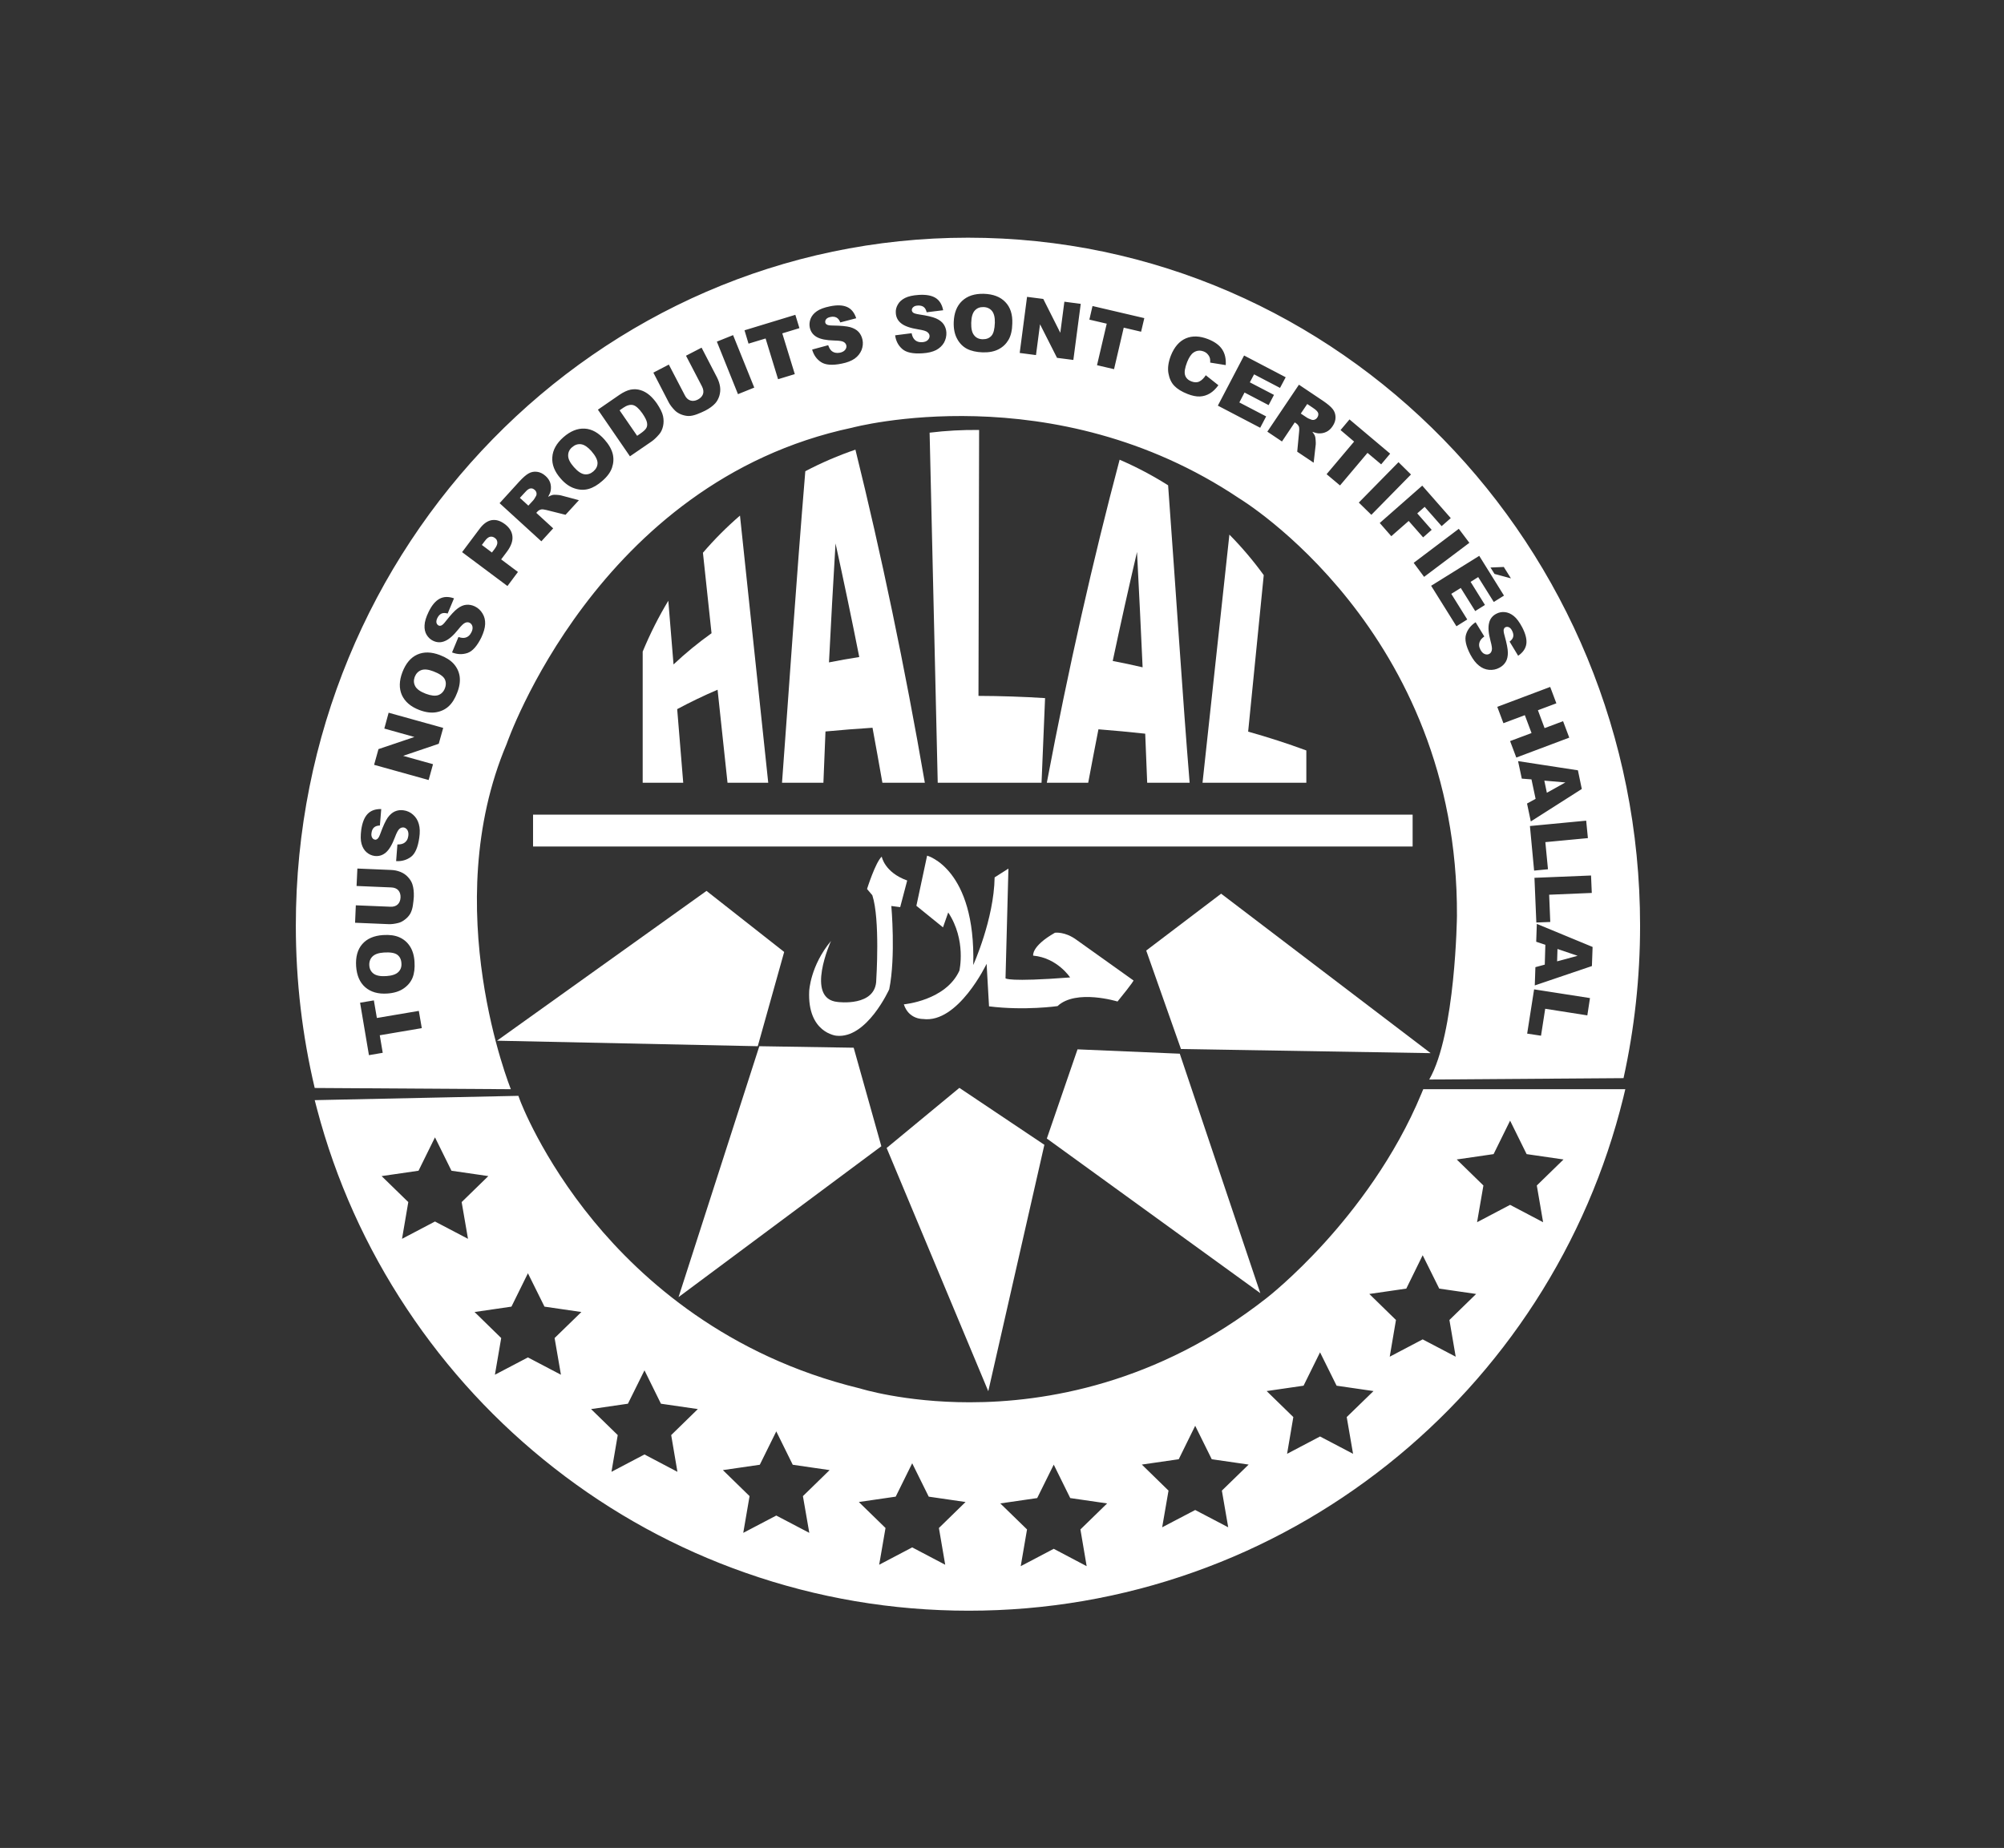 <?xml version="1.0" encoding="utf-8"?>
<!-- Generator: Adobe Illustrator 16.0.0, SVG Export Plug-In . SVG Version: 6.00 Build 0)  -->
<!DOCTYPE svg>
<svg version="1.2" baseProfile="tiny" id="Calque_1" xmlns:x="http://ns.adobe.com/Extensibility/1.0/" xmlns:i="http://ns.adobe.com/AdobeIllustrator/10.0/" xmlns:graph="http://ns.adobe.com/Graphs/1.0/"
	 xmlns="http://www.w3.org/2000/svg" xmlns:xlink="http://www.w3.org/1999/xlink" xmlns:a="http://ns.adobe.com/AdobeSVGViewerExtensions/3.0/"
	 x="0px" y="0px" width="322px" height="297px" viewBox="0 0 322 297" xml:space="preserve">
<rect x="0" y="0" width="322" height="297" fill="#333333" stroke="none"/>
<g>
	<polygon fill="none" points="61.751,117.096 66.585,118.451 60.814,120.399 60.109,122.924 68.872,125.365 69.578,122.824 
		64.775,121.48 70.498,119.54 71.213,116.988 62.446,114.549 	"/>
	<path fill="none" d="M72.92,106.713c-0.504-0.574-1.252-1.054-2.238-1.43c-1.382-0.526-2.585-0.551-3.642-0.077
		c-1.051,0.477-1.842,1.42-2.384,2.827c-0.526,1.384-0.553,2.609-0.087,3.673c0.488,1.068,1.42,1.87,2.796,2.401
		c0.992,0.377,1.902,0.507,2.721,0.366c0.802-0.138,1.473-0.466,2.021-0.97c0.553-0.512,1.008-1.244,1.366-2.203
		c0.368-0.945,0.487-1.794,0.385-2.568C73.75,107.973,73.436,107.301,72.92,106.713z M71.484,110.631
		c-0.211,0.55-0.574,0.907-1.062,1.089c-0.498,0.168-1.176,0.094-2.026-0.228c-0.873-0.336-1.425-0.737-1.675-1.198
		c-0.255-0.465-0.277-0.959-0.087-1.498c0.217-0.549,0.564-0.907,1.052-1.094c0.504-0.185,1.137-0.114,1.94,0.192
		c0.959,0.363,1.561,0.772,1.815,1.219C71.68,109.566,71.701,110.067,71.484,110.631z"/>
	<path fill="none" d="M76.303,97.463c-0.451-0.215-0.906-0.304-1.382-0.263c-0.456,0.041-0.922,0.238-1.399,0.599
		c-0.482,0.352-1.105,1.032-1.88,2.018c-0.309,0.407-0.547,0.635-0.715,0.705c-0.168,0.065-0.32,0.073-0.45,0.013
		c-0.174-0.098-0.293-0.241-0.347-0.449c-0.043-0.209,0-0.461,0.141-0.754c0.173-0.352,0.401-0.596,0.666-0.721
		c0.261-0.118,0.597-0.118,0.992-0.005l1.019-2.442c-0.889-0.311-1.663-0.289-2.33,0.074c-0.656,0.358-1.242,1.051-1.746,2.097
		c-0.417,0.859-0.633,1.577-0.655,2.162c-0.038,0.599,0.081,1.111,0.336,1.537c0.26,0.422,0.596,0.739,1.013,0.943
		c0.64,0.311,1.285,0.33,1.919,0.054c0.661-0.268,1.365-0.891,2.156-1.878c0.477-0.607,0.846-0.953,1.111-1.062
		c0.25-0.106,0.494-0.106,0.7,0c0.227,0.109,0.379,0.3,0.455,0.574c0.065,0.277,0.022,0.602-0.163,0.959
		c-0.238,0.485-0.585,0.781-1.04,0.875c-0.287,0.06-0.634,0.017-1.041-0.119l-1.029,2.48c0.861,0.333,1.69,0.358,2.492,0.084
		c0.792-0.277,1.534-1.103,2.217-2.493c0.368-0.794,0.585-1.509,0.607-2.138c0.027-0.629-0.103-1.203-0.417-1.707
		C77.234,98.102,76.828,97.72,76.303,97.463z"/>
	<polygon fill="none" points="67.295,162.472 60.555,163.61 60.072,160.784 57.855,161.156 59.281,169.588 61.497,169.208 
		61.021,166.39 67.772,165.244 	"/>
	<path fill="none" d="M64.012,148.334c0.369-0.089,0.72-0.279,1.067-0.555c0.364-0.274,0.635-0.586,0.84-0.932
		c0.19-0.345,0.336-0.775,0.418-1.296c0.081-0.52,0.13-0.999,0.157-1.436c0.022-0.766-0.049-1.433-0.228-1.983
		c-0.129-0.401-0.358-0.786-0.705-1.157c-0.341-0.377-0.741-0.65-1.213-0.837c-0.472-0.19-0.97-0.298-1.523-0.317l-5.402-0.228
		l-0.131,2.802l5.56,0.233c0.499,0.019,0.883,0.168,1.143,0.455c0.255,0.287,0.386,0.678,0.364,1.165
		c-0.027,0.482-0.179,0.859-0.466,1.124c-0.288,0.264-0.683,0.382-1.176,0.358l-5.544-0.228l-0.119,2.802l5.413,0.228
		C62.923,148.546,63.427,148.486,64.012,148.334z"/>
	<path fill="none" d="M62.24,159.682c1.062-0.07,1.929-0.342,2.601-0.802c0.683-0.467,1.159-1.041,1.447-1.736
		c0.276-0.694,0.384-1.551,0.314-2.574c-0.06-1.005-0.314-1.832-0.742-2.488c-0.417-0.644-0.987-1.129-1.68-1.433
		c-0.71-0.317-1.582-0.437-2.644-0.365c-1.464,0.102-2.58,0.585-3.333,1.46c-0.754,0.87-1.079,2.059-0.981,3.568
		c0.108,1.474,0.585,2.599,1.469,3.365C59.583,159.443,60.754,159.785,62.24,159.682z M59.844,153.731
		c0.374-0.37,0.987-0.588,1.832-0.643c1.018-0.064,1.734,0.049,2.156,0.355c0.407,0.299,0.635,0.753,0.667,1.362
		c0.049,0.583-0.119,1.063-0.504,1.426c-0.369,0.37-1.024,0.589-1.935,0.647c-0.92,0.061-1.592-0.073-2.021-0.382
		c-0.422-0.313-0.661-0.756-0.699-1.317C59.302,154.585,59.476,154.101,59.844,153.731z"/>
	<polygon fill="none" points="115.184,54.907 118.577,63.35 121.193,62.295 117.791,53.861 	"/>
	<path fill="none" d="M115.223,60.691l-2.494-4.814l-2.503,1.295l2.563,4.923c0.227,0.447,0.292,0.859,0.173,1.231
		c-0.13,0.371-0.401,0.663-0.823,0.888c-0.428,0.227-0.835,0.273-1.209,0.154c-0.369-0.119-0.683-0.4-0.894-0.839l-2.569-4.932
		l-2.487,1.293l2.487,4.814c0.217,0.396,0.531,0.813,0.954,1.244c0.249,0.263,0.596,0.485,1.002,0.653
		c0.423,0.163,0.824,0.252,1.22,0.26c0.396,0,0.84-0.097,1.344-0.282c0.488-0.189,0.932-0.379,1.333-0.582
		c0.683-0.353,1.209-0.743,1.604-1.173c0.281-0.312,0.499-0.705,0.655-1.187c0.147-0.491,0.19-0.976,0.12-1.471
		C115.627,61.662,115.459,61.171,115.223,60.691z"/>
	<polygon fill="none" points="127.793,50.598 119.627,53.086 120.271,55.232 123.015,54.4 125.02,60.949 127.708,60.128 
		125.697,53.579 128.45,52.739 	"/>
	<path fill="none" d="M58.896,136.975c0.369,0.326,0.797,0.516,1.252,0.589c0.704,0.095,1.311-0.085,1.853-0.545
		c0.526-0.449,1.019-1.276,1.458-2.455c0.266-0.723,0.515-1.173,0.721-1.346c0.211-0.187,0.439-0.255,0.683-0.225
		c0.238,0.032,0.433,0.173,0.601,0.415c0.141,0.24,0.201,0.563,0.141,0.959c-0.07,0.525-0.309,0.91-0.72,1.148
		c-0.25,0.144-0.597,0.214-1.031,0.209l-0.205,2.677c0.91,0.049,1.701-0.179,2.39-0.688c0.672-0.51,1.111-1.526,1.327-3.059
		c0.13-0.868,0.109-1.613-0.07-2.217c-0.168-0.609-0.483-1.113-0.922-1.495c-0.433-0.396-0.948-0.624-1.522-0.707
		c-0.493-0.074-0.959-0.014-1.393,0.173c-0.428,0.187-0.813,0.523-1.159,1c-0.337,0.49-0.732,1.33-1.16,2.508
		c-0.168,0.475-0.325,0.773-0.466,0.881c-0.136,0.125-0.266,0.174-0.407,0.155c-0.206-0.03-0.357-0.13-0.465-0.317
		c-0.109-0.185-0.163-0.437-0.109-0.759c0.054-0.399,0.184-0.685,0.407-0.888c0.216-0.199,0.536-0.299,0.942-0.312l0.217-2.644
		c-0.943-0.02-1.675,0.243-2.195,0.79c-0.514,0.54-0.851,1.387-1.018,2.537c-0.119,0.948-0.119,1.701,0.048,2.27
		C58.251,136.201,58.528,136.653,58.896,136.975z"/>
	<path fill="none" d="M89.471,79.534c-0.309-0.017-0.537-0.017-0.656,0.008c-0.178,0.035-0.433,0.143-0.742,0.309
		c0.216-0.372,0.346-0.694,0.406-0.967c0.081-0.432,0.06-0.852-0.06-1.258c-0.13-0.403-0.368-0.78-0.742-1.113
		c-0.428-0.396-0.894-0.618-1.376-0.683c-0.493-0.065-0.949,0.024-1.366,0.262c-0.423,0.239-0.921,0.675-1.512,1.32l-3.149,3.46
		l6.709,6.129l1.903-2.083l-2.716-2.491l0.163-0.181c0.174-0.19,0.369-0.309,0.629-0.369c0.168-0.037,0.466,0,0.845,0.095
		l3.062,0.767l2.151-2.347l-2.866-0.766C90.013,79.582,89.785,79.553,89.471,79.534z M86.105,79.756
		c-0.179,0.334-0.325,0.548-0.407,0.637l-0.802,0.873l-1.366-1.247l0.841-0.907c0.335-0.386,0.623-0.589,0.872-0.613
		c0.239-0.035,0.466,0.049,0.683,0.247c0.146,0.132,0.244,0.292,0.276,0.485C86.235,79.419,86.202,79.602,86.105,79.756z"/>
	<path fill="none" d="M97.127,70.643c-0.976-1.099-2.027-1.69-3.175-1.755c-1.15-0.065-2.298,0.39-3.442,1.398
		c-1.1,0.973-1.696,2.046-1.766,3.208c-0.087,1.176,0.368,2.312,1.349,3.425c0.693,0.805,1.452,1.33,2.233,1.579
		c0.774,0.258,1.528,0.288,2.249,0.085c0.715-0.198,1.468-0.634,2.227-1.312c0.769-0.664,1.284-1.366,1.533-2.094
		c0.249-0.729,0.298-1.474,0.119-2.222C98.266,72.212,97.832,71.432,97.127,70.643z M95.351,75.757
		c-0.445,0.384-0.922,0.539-1.447,0.469c-0.526-0.085-1.079-0.461-1.685-1.15c-0.618-0.696-0.927-1.308-0.927-1.834
		c-0.011-0.526,0.189-0.981,0.623-1.357c0.444-0.39,0.927-0.553,1.441-0.488c0.526,0.073,1.062,0.434,1.637,1.067
		c0.672,0.767,1.002,1.407,1.019,1.922C96.022,74.903,95.806,75.35,95.351,75.757z"/>
	<path fill="none" d="M81.45,88.673c0.672-0.906,0.97-1.737,0.884-2.485c-0.071-0.756-0.488-1.408-1.225-1.959
		c-0.715-0.531-1.409-0.748-2.118-0.628c-0.678,0.122-1.323,0.574-1.935,1.395l-2.808,3.745l7.289,5.446l1.686-2.262l-2.699-2.019
		L81.45,88.673z M79.461,88.248l-0.422,0.553l-1.615-1.217l0.483-0.642c0.308-0.417,0.606-0.645,0.882-0.68
		c0.266-0.038,0.515,0.035,0.743,0.214c0.238,0.168,0.358,0.401,0.379,0.688C79.938,87.457,79.781,87.816,79.461,88.248z"/>
	<path fill="none" d="M105.533,64.824c-0.364-0.515-0.754-0.96-1.187-1.331c-0.444-0.371-0.911-0.634-1.42-0.789
		c-0.51-0.157-1.035-0.187-1.588-0.084c-0.536,0.109-1.148,0.388-1.831,0.854l-3.436,2.369l5.148,7.496l3.452-2.367
		c0.407-0.28,0.813-0.67,1.23-1.155c0.315-0.352,0.515-0.791,0.634-1.311c0.12-0.52,0.12-1.065,0-1.634
		C106.416,66.308,106.07,65.625,105.533,64.824z M103.858,68.78c-0.135,0.247-0.434,0.536-0.921,0.873l-0.564,0.392l-2.818-4.097
		l0.575-0.401c0.601-0.412,1.138-0.556,1.593-0.441c0.455,0.113,0.953,0.568,1.512,1.36c0.407,0.604,0.645,1.075,0.715,1.422
		C104.026,68.235,103.988,68.536,103.858,68.78z"/>
	<polygon fill="none" points="237.335,196.437 242.641,193.646 247.945,196.437 246.933,190.533 251.225,186.352 245.296,185.49 
		242.641,180.111 239.99,185.49 234.067,186.352 238.354,190.533 	"/>
	<path fill="none" d="M182.693,88.716c-1.325,5.671-2.629,11.518-3.902,17.516c1.614,0.306,3.217,0.645,4.803,1.019
		C183.321,101.233,183.024,95.046,182.693,88.716z"/>
	<polygon fill="none" points="223.3,218.051 228.594,215.268 233.899,218.051 232.891,212.149 237.184,207.969 231.255,207.106 
		228.594,201.742 225.961,207.106 220.021,207.969 224.302,212.149 	"/>
	<polygon fill="none" points="186.737,245.468 192.043,242.688 197.348,245.468 196.329,239.572 200.632,235.389 194.703,234.53 
		192.043,229.152 189.398,234.53 183.47,235.389 187.757,239.572 	"/>
	<polygon fill="none" points="64.597,199.105 69.891,196.322 75.197,199.105 74.178,193.201 78.464,189.023 72.541,188.161 
		69.891,182.797 67.247,188.161 61.318,189.023 65.605,193.201 	"/>
	<path fill="none" d="M134.252,87.341c-0.39,6.5-0.738,12.881-1.052,19.12c1.608-0.322,3.23-0.61,4.864-0.864
		C136.831,99.375,135.557,93.282,134.252,87.341z"/>
	<polygon fill="none" points="80.534,215.051 79.521,220.949 84.826,218.165 90.131,220.949 89.113,215.051 93.415,210.868 
		87.487,210.004 84.826,204.639 82.181,210.004 76.253,210.868 	"/>
	<polygon fill="none" points="98.249,236.554 103.554,233.764 108.848,236.554 107.846,230.649 112.127,226.47 106.199,225.607 
		103.554,220.243 100.893,225.607 94.971,226.47 99.257,230.649 	"/>
	<polygon fill="none" points="119.427,246.362 124.732,243.58 130.038,246.362 129.013,240.458 133.3,236.277 127.377,235.416 
		124.732,230.052 122.083,235.416 116.154,236.277 120.44,240.458 	"/>
	<polygon fill="none" points="164.01,251.717 169.314,248.926 174.604,251.717 173.602,245.813 177.893,241.632 171.965,240.771 
		169.314,235.399 166.654,240.771 160.726,241.632 165.022,245.813 	"/>
	<polygon fill="none" points="141.265,251.488 146.571,248.698 151.876,251.488 150.863,245.582 155.145,241.404 149.226,240.543 
		146.571,235.178 143.921,240.543 137.998,241.404 142.284,245.582 	"/>
	<polygon fill="none" points="206.809,233.658 212.104,230.872 217.409,233.658 216.39,227.753 220.693,223.573 214.764,222.711 
		212.104,217.347 209.454,222.711 203.526,223.573 207.812,227.753 	"/>
	<path fill="none" d="M246.835,151.358l1.469,0.489l-0.092,3.189l-1.507,0.407l-0.099,2.935l9.18-3.114l0.109-3.069l-8.963-3.709
		L246.835,151.358z M250.254,152.523l3.235,1.094l-3.295,0.89L250.254,152.523z"/>
	<polygon fill="none" points="246.855,148.269 249.095,148.18 248.916,143.801 255.766,143.514 255.646,140.712 246.554,141.084 	
		"/>
	<polygon fill="none" points="245.383,166.125 247.609,166.461 248.281,162.131 255.05,163.193 255.479,160.413 246.499,159.013 	
		"/>
	<polygon fill="none" points="221.695,84.056 223.55,86.177 226.346,83.728 228.665,86.367 230.041,85.156 227.722,82.512 
		228.914,81.463 231.64,84.56 233.107,83.273 228.523,78.052 	"/>
	<polygon fill="none" points="221.924,74.632 223.369,72.914 216.835,67.411 215.398,69.121 217.577,70.972 213.155,76.212 
		215.312,78.022 219.729,72.786 	"/>
	<polygon fill="none" points="224.709,74.283 218.33,80.775 220.347,82.744 226.714,76.261 	"/>
	<polygon fill="none" points="246.499,139.924 248.726,139.707 248.304,135.348 255.142,134.702 254.865,131.898 245.826,132.76 	
		"/>
	<polygon fill="none" points="234.019,100.654 235.758,99.565 233.189,95.444 234.713,94.498 237.036,98.211 238.603,97.229 
		236.295,93.517 237.515,92.751 240.018,96.75 241.659,95.725 237.682,89.337 229.953,94.146 	"/>
	<path fill="none" d="M214.114,68.506c0.324-0.471,0.487-0.965,0.478-1.455c-0.012-0.493-0.153-0.93-0.455-1.306
		c-0.298-0.382-0.813-0.813-1.529-1.304l-3.896-2.612l-5.078,7.547l2.352,1.579l2.055-3.067l0.217,0.147
		c0.206,0.135,0.356,0.322,0.455,0.546c0.049,0.177,0.069,0.461,0.021,0.873l-0.298,3.144l2.64,1.769l0.336-2.946
		c0.011-0.143,0.011-0.371-0.017-0.682c-0.021-0.312-0.054-0.532-0.103-0.645c-0.06-0.179-0.205-0.407-0.423-0.691
		c0.406,0.152,0.742,0.236,1.029,0.249c0.435,0.022,0.84-0.059,1.22-0.244C213.502,69.229,213.839,68.923,214.114,68.506z
		 M211.648,67.118c-0.108,0.161-0.254,0.274-0.433,0.334c-0.19,0.067-0.369,0.054-0.537-0.016c-0.357-0.133-0.585-0.242-0.683-0.312
		l-0.986-0.658l1.035-1.534l1.019,0.688c0.428,0.282,0.667,0.545,0.742,0.778C211.865,66.633,211.816,66.872,211.648,67.118z"/>
	<polygon fill="none" points="242.775,92.954 241.627,91.122 239.491,91.211 240.137,92.242 	"/>
	<polygon fill="none" points="228.821,92.715 236.095,87.242 234.397,84.991 227.147,90.461 	"/>
	<path fill="none" d="M240.425,98.644c-0.624,0.322-1.031,0.837-1.171,1.52c-0.168,0.683-0.087,1.628,0.237,2.842
		c0.201,0.748,0.288,1.255,0.201,1.523c-0.06,0.268-0.201,0.461-0.406,0.569c-0.218,0.12-0.467,0.12-0.727,0.019
		c-0.265-0.102-0.493-0.331-0.683-0.688c-0.254-0.475-0.287-0.93-0.086-1.355c0.107-0.263,0.347-0.528,0.703-0.778l-1.397-2.289
		c-0.764,0.504-1.285,1.151-1.534,1.954c-0.254,0.807-0.016,1.891,0.704,3.262c0.423,0.777,0.868,1.365,1.372,1.756
		c0.487,0.395,1.023,0.623,1.615,0.677c0.585,0.054,1.132-0.054,1.646-0.326c0.45-0.232,0.786-0.541,1.035-0.953
		c0.239-0.393,0.347-0.897,0.347-1.496c-0.011-0.596-0.189-1.495-0.525-2.704c-0.146-0.493-0.179-0.818-0.146-0.997
		c0.049-0.167,0.119-0.292,0.255-0.357c0.18-0.098,0.368-0.098,0.564-0.019c0.2,0.078,0.379,0.268,0.525,0.555
		c0.179,0.349,0.248,0.675,0.188,0.959c-0.059,0.287-0.249,0.553-0.585,0.802l1.377,2.276c0.786-0.544,1.219-1.184,1.317-1.929
		c0.092-0.74-0.136-1.62-0.672-2.653c-0.445-0.829-0.885-1.442-1.356-1.81c-0.465-0.371-0.942-0.577-1.446-0.625
		C241.297,98.33,240.842,98.427,240.425,98.644z"/>
	<path fill="none" d="M244.521,125.143l1.555,0.12l0.662,3.128l-1.377,0.754l0.607,2.88l8.193-5.221l-0.624-2.999l-9.618-1.477
		L244.521,125.143z M251.522,125.755l-2.976,1.659l-0.406-1.951L251.522,125.755z"/>
	<polygon fill="none" points="241.567,116.234 245.009,114.942 246.087,117.817 242.641,119.109 243.638,121.756 252.146,118.554 
		251.153,115.911 248.184,117.025 247.11,114.15 250.075,113.037 249.084,110.403 240.581,113.606 	"/>
	<path fill="none" d="M137.959,53.346c-0.319-0.344-0.764-0.593-1.338-0.762c-0.574-0.156-1.485-0.246-2.748-0.265
		c-0.514,0-0.834-0.046-0.991-0.14c-0.157-0.085-0.249-0.193-0.276-0.337c-0.033-0.198,0-0.382,0.145-0.55
		c0.131-0.168,0.358-0.282,0.683-0.347c0.38-0.083,0.705-0.049,0.965,0.09c0.271,0.138,0.461,0.401,0.617,0.783l2.559-0.67
		c-0.298-0.907-0.786-1.509-1.469-1.81c-0.694-0.305-1.598-0.341-2.731-0.108c-0.938,0.187-1.642,0.45-2.13,0.791
		c-0.482,0.334-0.818,0.743-0.997,1.198c-0.179,0.466-0.227,0.921-0.141,1.381c0.141,0.703,0.515,1.218,1.122,1.564
		c0.613,0.347,1.545,0.534,2.802,0.563c0.78,0.012,1.284,0.085,1.522,0.229c0.244,0.143,0.385,0.327,0.434,0.56
		c0.049,0.242-0.011,0.48-0.19,0.71c-0.184,0.228-0.455,0.382-0.85,0.461c-0.526,0.103-0.976,0.005-1.334-0.293
		c-0.216-0.192-0.395-0.49-0.541-0.913l-2.58,0.701c0.249,0.881,0.726,1.556,1.431,2.017c0.71,0.468,1.81,0.555,3.332,0.241
		c0.862-0.168,1.556-0.445,2.071-0.802c0.514-0.371,0.872-0.827,1.1-1.363c0.216-0.555,0.276-1.111,0.156-1.677
		C138.475,54.104,138.269,53.687,137.959,53.346z"/>
	<path fill="none" d="M193.744,60.309c-0.319,0.491-0.667,0.824-1.035,1.003c-0.368,0.184-0.797,0.171-1.301-0.022
		c-0.515-0.206-0.851-0.539-0.991-0.994c-0.146-0.466-0.038-1.159,0.33-2.108c0.304-0.754,0.641-1.257,1.019-1.521
		c0.504-0.346,1.052-0.405,1.659-0.173c0.249,0.104,0.477,0.252,0.634,0.451c0.168,0.192,0.298,0.405,0.358,0.669
		c0.036,0.157,0.048,0.376,0.036,0.663l2.499,0.402c0.06-1.017-0.131-1.854-0.574-2.523c-0.444-0.675-1.182-1.22-2.249-1.645
		c-1.371-0.537-2.563-0.572-3.609-0.119c-1.041,0.455-1.842,1.382-2.395,2.78c-0.401,1.051-0.531,1.999-0.381,2.837
		c0.152,0.837,0.468,1.512,0.949,2.007c0.477,0.497,1.17,0.927,2.092,1.293c0.754,0.303,1.426,0.436,1.999,0.412
		c0.585-0.024,1.117-0.192,1.621-0.491c0.498-0.3,0.943-0.742,1.365-1.316L193.744,60.309z"/>
	<path fill="none" d="M158.07,47.22c-1.473-0.038-2.638,0.346-3.49,1.151c-0.845,0.8-1.289,1.938-1.338,3.422
		c-0.032,1.065,0.157,1.954,0.553,2.672c0.39,0.718,0.922,1.255,1.577,1.596c0.672,0.344,1.512,0.537,2.541,0.572
		c1.003,0.024,1.854-0.139,2.537-0.501c0.698-0.358,1.225-0.873,1.609-1.534c0.385-0.678,0.575-1.547,0.596-2.601
		c0.061-1.475-0.319-2.623-1.121-3.452C160.737,47.71,159.587,47.265,158.07,47.22z M159.301,53.975
		c-0.347,0.382-0.813,0.561-1.425,0.55c-0.586-0.019-1.041-0.227-1.361-0.648c-0.336-0.406-0.482-1.072-0.46-1.985
		c0.021-0.935,0.222-1.591,0.569-1.978c0.358-0.396,0.813-0.575,1.387-0.561c0.585,0.01,1.051,0.225,1.387,0.633
		c0.32,0.407,0.477,1.031,0.455,1.887C159.816,52.889,159.646,53.59,159.301,53.975z"/>
	<polygon fill="none" points="175.037,51.371 177.828,52.021 176.267,58.695 179.004,59.334 180.56,52.661 183.35,53.314 
		183.865,51.13 175.542,49.184 	"/>
	<path fill="none" d="M150.396,51.173c-0.558-0.241-1.441-0.45-2.687-0.634c-0.505-0.076-0.824-0.171-0.97-0.279
		c-0.141-0.109-0.212-0.233-0.228-0.382c-0.011-0.193,0.06-0.372,0.228-0.515c0.157-0.149,0.384-0.238,0.72-0.252
		c0.396-0.025,0.715,0.049,0.943,0.217c0.238,0.173,0.395,0.452,0.493,0.861l2.65-0.325c-0.179-0.926-0.591-1.59-1.224-1.986
		c-0.64-0.395-1.534-0.552-2.694-0.48c-0.937,0.06-1.691,0.228-2.216,0.496c-0.531,0.271-0.916,0.626-1.154,1.057
		c-0.25,0.436-0.358,0.878-0.32,1.344c0.032,0.715,0.347,1.284,0.899,1.702c0.553,0.431,1.464,0.742,2.704,0.94
		c0.753,0.119,1.257,0.257,1.464,0.436c0.222,0.171,0.346,0.374,0.357,0.613c0.011,0.246-0.086,0.474-0.287,0.671
		c-0.206,0.204-0.504,0.315-0.9,0.339c-0.547,0.03-0.97-0.119-1.278-0.472c-0.19-0.214-0.337-0.538-0.418-0.969l-2.65,0.336
		c0.12,0.907,0.504,1.644,1.149,2.202c0.64,0.564,1.713,0.792,3.257,0.689c0.888-0.055,1.594-0.228,2.173-0.515
		c0.547-0.293,0.981-0.688,1.279-1.203c0.277-0.515,0.407-1.054,0.374-1.639c-0.027-0.493-0.185-0.938-0.444-1.32
		C151.351,51.723,150.933,51.411,150.396,51.173z"/>
	<polygon fill="none" points="170.366,53.484 167.63,48.046 165.022,47.71 163.842,56.727 166.46,57.069 167.109,52.119 
		169.841,57.513 172.464,57.852 173.65,48.837 171.021,48.491 	"/>
	<polygon fill="none" points="199.971,63.087 203.84,65.111 204.701,63.469 200.821,61.448 201.505,60.166 205.672,62.344 
		206.582,60.632 199.899,57.137 195.684,65.195 202.485,68.75 203.444,66.926 199.136,64.68 	"/>
	<path fill="#FFFFFF" d="M158.011,49.353c-0.574-0.014-1.029,0.165-1.387,0.561c-0.347,0.387-0.548,1.043-0.569,1.978
		c-0.022,0.913,0.124,1.579,0.46,1.985c0.32,0.421,0.775,0.629,1.361,0.648c0.612,0.011,1.078-0.168,1.425-0.55
		c0.346-0.384,0.515-1.086,0.552-2.102c0.022-0.856-0.135-1.48-0.455-1.887C159.062,49.578,158.596,49.362,158.011,49.353z"/>
	<path fill="#FFFFFF" d="M93.355,71.397c-0.514-0.065-0.997,0.098-1.441,0.488c-0.434,0.376-0.634,0.831-0.623,1.357
		c0,0.526,0.309,1.138,0.927,1.834c0.606,0.689,1.159,1.065,1.685,1.15c0.525,0.07,1.002-0.085,1.447-0.469
		c0.455-0.407,0.672-0.854,0.661-1.371c-0.017-0.515-0.347-1.155-1.019-1.922C94.417,71.831,93.881,71.47,93.355,71.397z"/>
	<path fill="#FFFFFF" d="M69.626,107.895c-0.803-0.306-1.436-0.377-1.94-0.192c-0.488,0.187-0.835,0.545-1.052,1.094
		c-0.19,0.539-0.168,1.033,0.087,1.498c0.25,0.461,0.802,0.862,1.675,1.198c0.85,0.322,1.528,0.396,2.026,0.228
		c0.488-0.182,0.851-0.539,1.062-1.089c0.217-0.564,0.196-1.065-0.043-1.518C71.187,108.667,70.585,108.257,69.626,107.895z"/>
	<path fill="#FFFFFF" d="M103.235,66.466c-0.559-0.792-1.057-1.247-1.512-1.36c-0.455-0.115-0.992,0.029-1.593,0.441l-0.575,0.401
		l2.818,4.097l0.564-0.392c0.487-0.337,0.786-0.626,0.921-0.873c0.13-0.244,0.168-0.545,0.092-0.892
		C103.88,67.541,103.642,67.07,103.235,66.466z"/>
	<path fill="#FFFFFF" d="M211.063,65.62l-1.019-0.688l-1.035,1.534l0.986,0.658c0.098,0.07,0.325,0.179,0.683,0.312
		c0.168,0.07,0.347,0.083,0.537,0.016c0.179-0.06,0.324-0.173,0.433-0.334c0.168-0.246,0.217-0.485,0.157-0.72
		C211.73,66.165,211.491,65.902,211.063,65.62z"/>
	<path fill="#FFFFFF" d="M78.789,86.262c-0.276,0.035-0.574,0.263-0.882,0.68l-0.483,0.642l1.615,1.217l0.422-0.553
		c0.32-0.431,0.478-0.791,0.45-1.084c-0.021-0.287-0.141-0.52-0.379-0.688C79.304,86.296,79.055,86.224,78.789,86.262z"/>
	<polygon fill="#FFFFFF" points="251.522,125.755 248.141,125.463 248.547,127.415 	"/>
	<path fill="#FFFFFF" d="M85.926,78.746c-0.217-0.198-0.444-0.282-0.683-0.247c-0.249,0.024-0.537,0.227-0.872,0.613l-0.841,0.907
		l1.366,1.247l0.802-0.873c0.082-0.089,0.228-0.303,0.407-0.637c0.097-0.154,0.13-0.336,0.097-0.525
		C86.17,79.038,86.072,78.877,85.926,78.746z"/>
	<polygon fill="#FFFFFF" points="250.254,152.523 250.194,154.507 253.489,153.617 	"/>
	<path fill="#FFFFFF" d="M60.039,156.498c0.429,0.309,1.101,0.442,2.021,0.382c0.911-0.059,1.566-0.277,1.935-0.647
		c0.385-0.362,0.553-0.843,0.504-1.426c-0.032-0.609-0.26-1.063-0.667-1.362c-0.422-0.307-1.138-0.42-2.156-0.355
		c-0.845,0.055-1.458,0.272-1.832,0.643c-0.368,0.369-0.542,0.854-0.504,1.449C59.378,155.742,59.617,156.186,60.039,156.498z"/>
	<path fill="#FFFFFF" d="M155.535,38.202c-59.643,0-108.002,49.493-108.002,110.558c0,8.99,1.051,17.736,3.034,26.101l31.517,0.197
		c0,0-11.813-29.195-0.672-55.501c0,0,14.491-42.124,55.508-50.818c0,0,32.325-8.695,62.207,11.366c0,0,35.201,21.173,34.974,67.099
		c0,0-0.216,18.945-4.454,26.299l31.219-0.222c1.739-7.885,2.661-16.098,2.661-24.521C263.525,87.695,215.182,38.202,155.535,38.202
		z M58.045,133.359c0.167-1.15,0.504-1.997,1.018-2.537c0.52-0.547,1.252-0.81,2.195-0.79l-0.217,2.644
		c-0.406,0.013-0.726,0.113-0.942,0.312c-0.223,0.203-0.353,0.489-0.407,0.888c-0.054,0.322,0,0.574,0.109,0.759
		c0.108,0.187,0.259,0.287,0.465,0.317c0.141,0.019,0.271-0.03,0.407-0.155c0.141-0.108,0.298-0.406,0.466-0.881
		c0.428-1.178,0.823-2.018,1.16-2.508c0.346-0.477,0.731-0.813,1.159-1c0.434-0.187,0.9-0.247,1.393-0.173
		c0.574,0.083,1.089,0.311,1.522,0.707c0.439,0.382,0.754,0.886,0.922,1.495c0.179,0.604,0.2,1.349,0.07,2.217
		c-0.216,1.533-0.655,2.549-1.327,3.059c-0.689,0.509-1.48,0.737-2.39,0.688l0.205-2.677c0.434,0.005,0.781-0.065,1.031-0.209
		c0.411-0.238,0.65-0.623,0.72-1.148c0.06-0.396,0-0.719-0.141-0.959c-0.168-0.242-0.363-0.383-0.601-0.415
		c-0.244-0.03-0.472,0.038-0.683,0.225c-0.206,0.173-0.455,0.623-0.721,1.346c-0.439,1.179-0.932,2.006-1.458,2.455
		c-0.542,0.46-1.149,0.64-1.853,0.545c-0.455-0.073-0.883-0.263-1.252-0.589c-0.368-0.322-0.644-0.774-0.802-1.346
		C57.927,135.06,57.927,134.307,58.045,133.359z M57.173,145.502l5.544,0.228c0.493,0.024,0.888-0.094,1.176-0.358
		c0.287-0.265,0.439-0.642,0.466-1.124c0.022-0.487-0.109-0.878-0.364-1.165c-0.26-0.287-0.644-0.436-1.143-0.455l-5.56-0.233
		l0.131-2.802l5.402,0.228c0.553,0.019,1.051,0.127,1.523,0.317c0.472,0.187,0.872,0.46,1.213,0.837
		c0.347,0.371,0.576,0.756,0.705,1.157c0.179,0.55,0.25,1.217,0.228,1.983c-0.027,0.437-0.076,0.916-0.157,1.436
		c-0.082,0.521-0.228,0.951-0.418,1.296c-0.205,0.346-0.476,0.658-0.84,0.932c-0.347,0.276-0.698,0.466-1.067,0.555
		c-0.585,0.152-1.089,0.212-1.545,0.198l-5.413-0.228L57.173,145.502z M58.203,151.743c0.753-0.875,1.869-1.358,3.333-1.46
		c1.062-0.071,1.934,0.048,2.644,0.365c0.693,0.304,1.263,0.789,1.68,1.433c0.428,0.656,0.682,1.483,0.742,2.488
		c0.07,1.023-0.038,1.88-0.314,2.574c-0.288,0.695-0.764,1.27-1.447,1.736c-0.672,0.46-1.539,0.731-2.601,0.802
		c-1.485,0.104-2.656-0.238-3.549-1.005c-0.884-0.767-1.361-1.892-1.469-3.365C57.124,153.802,57.449,152.613,58.203,151.743z
		 M61.497,169.208l-2.216,0.38l-1.425-8.432l2.216-0.372l0.483,2.826l6.741-1.139l0.477,2.772l-6.752,1.146L61.497,169.208z
		 M70.498,119.54l-5.722,1.94l4.802,1.344l-0.706,2.541l-8.762-2.441l0.705-2.525l5.771-1.948l-4.834-1.355l0.694-2.547l8.768,2.439
		L70.498,119.54z M73.474,111.3c-0.358,0.959-0.813,1.691-1.366,2.203c-0.548,0.504-1.219,0.832-2.021,0.97
		c-0.819,0.141-1.729,0.011-2.721-0.366c-1.376-0.531-2.308-1.333-2.796-2.401c-0.466-1.064-0.439-2.289,0.087-3.673
		c0.542-1.407,1.333-2.35,2.384-2.827c1.057-0.474,2.26-0.449,3.642,0.077c0.986,0.376,1.734,0.856,2.238,1.43
		c0.515,0.588,0.829,1.26,0.938,2.019C73.96,109.506,73.842,110.355,73.474,111.3z M77.343,102.451
		c-0.683,1.39-1.425,2.216-2.217,2.493c-0.802,0.274-1.631,0.249-2.492-0.084l1.029-2.48c0.407,0.136,0.754,0.179,1.041,0.119
		c0.455-0.094,0.802-0.39,1.04-0.875c0.185-0.357,0.228-0.682,0.163-0.959c-0.076-0.274-0.228-0.465-0.455-0.574
		c-0.206-0.106-0.45-0.106-0.7,0c-0.265,0.109-0.634,0.455-1.111,1.062c-0.791,0.987-1.495,1.61-2.156,1.878
		c-0.634,0.276-1.279,0.257-1.919-0.054c-0.417-0.204-0.753-0.521-1.013-0.943c-0.255-0.426-0.374-0.938-0.336-1.537
		c0.022-0.585,0.238-1.303,0.655-2.162c0.504-1.046,1.09-1.739,1.746-2.097c0.667-0.363,1.441-0.385,2.33-0.074l-1.019,2.442
		c-0.395-0.113-0.731-0.113-0.992,0.005c-0.265,0.125-0.493,0.369-0.666,0.721c-0.141,0.293-0.184,0.545-0.141,0.754
		c0.054,0.208,0.173,0.351,0.347,0.449c0.13,0.06,0.282,0.052,0.45-0.013c0.168-0.07,0.406-0.298,0.715-0.705
		c0.775-0.986,1.398-1.666,1.88-2.018c0.477-0.361,0.943-0.558,1.399-0.599c0.476-0.041,0.931,0.048,1.382,0.263
		c0.525,0.257,0.932,0.639,1.23,1.143c0.314,0.504,0.444,1.078,0.417,1.707C77.928,100.942,77.71,101.657,77.343,102.451z
		 M81.537,94.187l-7.289-5.446l2.808-3.745c0.612-0.821,1.257-1.273,1.935-1.395c0.709-0.12,1.403,0.097,2.118,0.628
		c0.737,0.551,1.154,1.203,1.225,1.959c0.086,0.748-0.212,1.579-0.884,2.485l-0.926,1.233l2.699,2.019L81.537,94.187z
		 M90.869,82.739l-3.062-0.767c-0.379-0.095-0.677-0.132-0.845-0.095c-0.26,0.06-0.455,0.179-0.629,0.369l-0.163,0.181l2.716,2.491
		l-1.903,2.083l-6.709-6.129l3.149-3.46c0.591-0.645,1.089-1.081,1.512-1.32c0.417-0.238,0.873-0.327,1.366-0.262
		c0.482,0.065,0.948,0.287,1.376,0.683c0.374,0.333,0.612,0.71,0.742,1.113c0.12,0.406,0.141,0.826,0.06,1.258
		c-0.06,0.273-0.19,0.595-0.406,0.967c0.309-0.166,0.564-0.274,0.742-0.309c0.119-0.025,0.347-0.025,0.656-0.008
		c0.314,0.019,0.542,0.048,0.683,0.092l2.866,0.766L90.869,82.739z M98.335,75.177c-0.249,0.728-0.764,1.43-1.533,2.094
		c-0.759,0.678-1.512,1.114-2.227,1.312c-0.721,0.203-1.475,0.173-2.249-0.085c-0.781-0.249-1.54-0.774-2.233-1.579
		c-0.981-1.113-1.436-2.249-1.349-3.425c0.07-1.162,0.666-2.235,1.766-3.208c1.144-1.008,2.292-1.463,3.442-1.398
		c1.148,0.065,2.199,0.656,3.175,1.755c0.704,0.789,1.138,1.569,1.327,2.312C98.634,73.703,98.584,74.448,98.335,75.177z
		 M106.535,68.506c-0.119,0.52-0.319,0.959-0.634,1.311c-0.417,0.485-0.823,0.875-1.23,1.155l-3.452,2.367l-5.148-7.496l3.436-2.369
		c0.683-0.466,1.295-0.745,1.831-0.854c0.553-0.103,1.078-0.073,1.588,0.084c0.509,0.155,0.976,0.418,1.42,0.789
		c0.433,0.371,0.823,0.816,1.187,1.331c0.537,0.801,0.883,1.484,1.002,2.048C106.655,67.441,106.655,67.986,106.535,68.506z
		 M115.579,63.637c-0.156,0.482-0.374,0.875-0.655,1.187c-0.395,0.43-0.921,0.82-1.604,1.173c-0.401,0.203-0.845,0.393-1.333,0.582
		c-0.504,0.185-0.948,0.282-1.344,0.282c-0.396-0.008-0.797-0.097-1.22-0.26c-0.406-0.168-0.753-0.39-1.002-0.653
		c-0.423-0.431-0.737-0.848-0.954-1.244l-2.487-4.814l2.487-1.293l2.569,4.932c0.211,0.439,0.525,0.72,0.894,0.839
		c0.374,0.119,0.781,0.073,1.209-0.154c0.422-0.225,0.693-0.517,0.823-0.888c0.119-0.372,0.054-0.784-0.173-1.231l-2.563-4.923
		l2.503-1.295l2.494,4.814c0.237,0.48,0.405,0.971,0.476,1.475C115.769,62.661,115.726,63.146,115.579,63.637z M118.577,63.35
		l-3.393-8.443l2.607-1.046l3.403,8.434L118.577,63.35z M127.708,60.128l-2.688,0.821l-2.005-6.549l-2.743,0.832l-0.644-2.146
		l8.166-2.488l0.656,2.141l-2.753,0.84L127.708,60.128z M138.427,56.275c-0.228,0.536-0.586,0.992-1.1,1.363
		c-0.515,0.357-1.209,0.634-2.071,0.802c-1.522,0.314-2.622,0.227-3.332-0.241c-0.705-0.461-1.182-1.136-1.431-2.017l2.58-0.701
		c0.146,0.423,0.325,0.721,0.541,0.913c0.358,0.298,0.808,0.396,1.334,0.293c0.395-0.079,0.666-0.233,0.85-0.461
		c0.179-0.23,0.239-0.468,0.19-0.71c-0.049-0.233-0.19-0.417-0.434-0.56c-0.238-0.144-0.742-0.217-1.522-0.229
		c-1.257-0.029-2.189-0.216-2.802-0.563c-0.607-0.346-0.981-0.861-1.122-1.564c-0.086-0.46-0.038-0.915,0.141-1.381
		c0.179-0.455,0.515-0.864,0.997-1.198c0.488-0.341,1.192-0.604,2.13-0.791c1.133-0.233,2.037-0.197,2.731,0.108
		c0.683,0.301,1.171,0.903,1.469,1.81l-2.559,0.67c-0.156-0.382-0.346-0.645-0.617-0.783c-0.26-0.139-0.585-0.173-0.965-0.09
		c-0.325,0.065-0.552,0.179-0.683,0.347c-0.145,0.168-0.178,0.352-0.145,0.55c0.027,0.144,0.119,0.252,0.276,0.337
		c0.157,0.094,0.477,0.14,0.991,0.14c1.263,0.019,2.174,0.109,2.748,0.265c0.574,0.169,1.019,0.418,1.338,0.762
		c0.309,0.341,0.515,0.758,0.623,1.252C138.703,55.164,138.643,55.72,138.427,56.275z M151.687,55.064
		c-0.298,0.515-0.732,0.91-1.279,1.203c-0.579,0.287-1.285,0.46-2.173,0.515c-1.544,0.103-2.617-0.125-3.257-0.689
		c-0.645-0.558-1.029-1.295-1.149-2.202l2.65-0.336c0.081,0.431,0.228,0.755,0.418,0.969c0.308,0.353,0.731,0.502,1.278,0.472
		c0.396-0.024,0.694-0.135,0.9-0.339c0.201-0.197,0.298-0.425,0.287-0.671c-0.011-0.239-0.135-0.442-0.357-0.613
		c-0.207-0.179-0.711-0.317-1.464-0.436c-1.24-0.198-2.151-0.509-2.704-0.94c-0.552-0.418-0.867-0.987-0.899-1.702
		c-0.038-0.466,0.07-0.908,0.32-1.344c0.238-0.431,0.623-0.786,1.154-1.057c0.525-0.268,1.279-0.436,2.216-0.496
		c1.16-0.072,2.054,0.085,2.694,0.48c0.633,0.396,1.045,1.06,1.224,1.986l-2.65,0.325c-0.098-0.409-0.255-0.688-0.493-0.861
		c-0.228-0.168-0.547-0.242-0.943-0.217c-0.336,0.014-0.563,0.103-0.72,0.252c-0.168,0.143-0.239,0.322-0.228,0.515
		c0.016,0.149,0.087,0.273,0.228,0.382c0.146,0.108,0.465,0.203,0.97,0.279c1.246,0.184,2.129,0.393,2.687,0.634
		c0.536,0.238,0.954,0.55,1.22,0.932c0.259,0.382,0.417,0.827,0.444,1.32C152.094,54.01,151.963,54.549,151.687,55.064z
		 M162.059,54.598c-0.384,0.661-0.911,1.176-1.609,1.534c-0.683,0.362-1.534,0.525-2.537,0.501
		c-1.029-0.035-1.869-0.228-2.541-0.572c-0.655-0.341-1.187-0.878-1.577-1.596c-0.396-0.718-0.585-1.607-0.553-2.672
		c0.049-1.484,0.493-2.622,1.338-3.422c0.852-0.805,2.017-1.189,3.49-1.151c1.518,0.045,2.667,0.49,3.463,1.325
		c0.802,0.829,1.182,1.977,1.121,3.452C162.634,53.051,162.443,53.92,162.059,54.598z M172.464,57.852l-2.623-0.339l-2.731-5.394
		l-0.649,4.95l-2.618-0.342l1.181-9.017l2.607,0.336l2.736,5.438l0.655-4.993l2.629,0.346L172.464,57.852z M183.35,53.314
		l-2.79-0.653l-1.556,6.673l-2.737-0.639l1.562-6.674l-2.791-0.65l0.505-2.187l8.323,1.946L183.35,53.314z M194.405,63.23
		c-0.504,0.299-1.036,0.467-1.621,0.491c-0.573,0.024-1.245-0.109-1.999-0.412c-0.922-0.366-1.615-0.796-2.092-1.293
		c-0.481-0.495-0.797-1.17-0.949-2.007c-0.15-0.838-0.021-1.786,0.381-2.837c0.553-1.398,1.354-2.325,2.395-2.78
		c1.046-0.453,2.238-0.418,3.609,0.119c1.067,0.425,1.805,0.97,2.249,1.645c0.443,0.669,0.634,1.506,0.574,2.523l-2.499-0.402
		c0.012-0.287,0-0.506-0.036-0.663c-0.061-0.264-0.19-0.477-0.358-0.669c-0.157-0.199-0.385-0.347-0.634-0.451
		c-0.607-0.232-1.155-0.173-1.659,0.173c-0.378,0.264-0.715,0.767-1.019,1.521c-0.368,0.949-0.477,1.642-0.33,2.108
		c0.141,0.455,0.477,0.788,0.991,0.994c0.504,0.193,0.933,0.206,1.301,0.022c0.368-0.179,0.716-0.512,1.035-1.003l2.026,1.605
		C195.349,62.488,194.903,62.93,194.405,63.23z M202.485,68.75l-6.802-3.555l4.216-8.058l6.683,3.495l-0.91,1.712l-4.167-2.178
		l-0.684,1.282l3.88,2.021l-0.861,1.642l-3.869-2.024l-0.835,1.593l4.309,2.246L202.485,68.75z M211.897,69.652
		c-0.287-0.013-0.623-0.097-1.029-0.249c0.218,0.284,0.363,0.512,0.423,0.691c0.049,0.113,0.081,0.333,0.103,0.645
		c0.027,0.311,0.027,0.539,0.017,0.682l-0.336,2.946l-2.64-1.769l0.298-3.144c0.049-0.412,0.028-0.696-0.021-0.873
		c-0.099-0.224-0.249-0.411-0.455-0.546l-0.217-0.147l-2.055,3.067l-2.352-1.579l5.078-7.547l3.896,2.612
		c0.716,0.491,1.231,0.922,1.529,1.304c0.302,0.376,0.443,0.813,0.455,1.306c0.01,0.49-0.153,0.984-0.478,1.455
		c-0.275,0.417-0.612,0.723-0.997,0.902C212.737,69.593,212.332,69.674,211.897,69.652z M213.155,76.212l4.422-5.24l-2.179-1.851
		l1.437-1.71l6.534,5.503l-1.445,1.718l-2.195-1.846l-4.417,5.236L213.155,76.212z M218.33,80.775l6.379-6.492l2.005,1.978
		l-6.367,6.483L218.33,80.775z M255.05,163.193l-6.769-1.063l-0.672,4.33l-2.227-0.336l1.116-7.112l8.979,1.4L255.05,163.193z
		 M255.786,155.265l-9.18,3.114l0.099-2.935l1.507-0.407l0.092-3.189l-1.469-0.489l0.098-2.872l8.963,3.709L255.786,155.265z
		 M255.766,143.514l-6.85,0.287l0.179,4.379l-2.239,0.089l-0.302-7.185l9.092-0.372L255.766,143.514z M255.142,134.702l-6.838,0.646
		l0.422,4.359l-2.227,0.217l-0.673-7.164l9.039-0.862L255.142,134.702z M254.161,126.804l-8.193,5.221l-0.607-2.88l1.377-0.754
		l-0.662-3.128l-1.555-0.12l-0.602-2.815l9.618,1.477L254.161,126.804z M250.075,113.037l-2.965,1.113l1.073,2.875l2.97-1.114
		l0.992,2.643l-8.508,3.202l-0.997-2.647l3.446-1.292l-1.078-2.875l-3.441,1.292l-0.986-2.628l8.503-3.203L250.075,113.037z
		 M244.581,100.814c0.536,1.033,0.764,1.913,0.672,2.653c-0.099,0.745-0.531,1.385-1.317,1.929l-1.377-2.276
		c0.336-0.249,0.526-0.515,0.585-0.802c0.06-0.284-0.01-0.61-0.188-0.959c-0.146-0.287-0.325-0.477-0.525-0.555
		c-0.196-0.079-0.385-0.079-0.564,0.019c-0.136,0.065-0.206,0.19-0.255,0.357c-0.032,0.179,0,0.504,0.146,0.997
		c0.336,1.209,0.515,2.108,0.525,2.704c0,0.599-0.107,1.103-0.347,1.496c-0.249,0.412-0.585,0.721-1.035,0.953
		c-0.515,0.272-1.062,0.38-1.646,0.326c-0.592-0.054-1.128-0.282-1.615-0.677c-0.504-0.391-0.949-0.979-1.372-1.756
		c-0.72-1.371-0.958-2.455-0.704-3.262c0.249-0.803,0.771-1.45,1.534-1.954l1.397,2.289c-0.356,0.25-0.596,0.515-0.703,0.778
		c-0.201,0.425-0.168,0.88,0.086,1.355c0.189,0.357,0.418,0.586,0.683,0.688c0.26,0.101,0.509,0.101,0.727-0.019
		c0.205-0.108,0.347-0.301,0.406-0.569c0.087-0.268,0-0.775-0.201-1.523c-0.324-1.214-0.405-2.159-0.237-2.842
		c0.14-0.683,0.547-1.198,1.171-1.52c0.417-0.217,0.872-0.314,1.354-0.265c0.504,0.048,0.981,0.254,1.446,0.625
		C243.696,99.372,244.136,99.985,244.581,100.814z M241.627,91.122l1.148,1.832l-2.639-0.712l-0.646-1.031L241.627,91.122z
		 M241.659,95.725l-1.642,1.025l-2.503-3.999l-1.22,0.766l2.308,3.712l-1.566,0.982l-2.323-3.713l-1.523,0.946l2.568,4.121
		l-1.739,1.089l-4.065-6.508l7.729-4.809L241.659,95.725z M236.095,87.242l-7.273,5.473l-1.674-2.254l7.25-5.47L236.095,87.242z
		 M231.64,84.56l-2.726-3.097l-1.192,1.049l2.319,2.644l-1.376,1.211l-2.319-2.639l-2.796,2.449l-1.854-2.121l6.828-6.004
		l4.584,5.221L231.64,84.56z"/>
	<polygon fill="#FFFFFF" points="122.007,168.149 109.028,208.473 141.612,184.223 137.169,168.391 	"/>
	<polygon fill="#FFFFFF" points="167.809,183.994 154.152,174.844 142.463,184.504 158.796,223.598 	"/>
	<polygon fill="#FFFFFF" points="189.565,169.352 173.135,168.652 168.204,182.986 202.507,207.841 	"/>
	<polygon fill="#FFFFFF" points="196.21,143.634 184.174,152.772 189.756,168.599 229.873,169.263 	"/>
	<polygon fill="#FFFFFF" points="121.757,168.148 126,152.999 113.52,143.187 79.857,167.263 	"/>
	<path fill="#FFFFFF" d="M50.925,178.19c3.013,11.461,7.89,22.294,14.469,32.195c6.475,9.751,14.425,18.349,23.649,25.559
		c9.315,7.294,19.665,12.956,30.775,16.848c11.488,4.037,23.546,6.083,35.836,6.083c12.426,0,24.628-2.093,36.242-6.227
		c11.224-3.985,21.666-9.798,31.046-17.243c9.283-7.379,17.255-16.168,23.688-26.114c6.541-10.126,11.32-21.179,14.191-32.849
		l0.331-1.385h-32.466l-0.287,0.694c-4.274,10.337-10.8,18.718-15.52,23.928c-5.137,5.666-9.311,8.912-9.364,8.947
		c-17.628,13.845-35.674,16.753-47.71,16.753c-10.523,0-17.557-2.202-17.627-2.228l-0.071-0.016
		c-21.27-5.175-34.959-17.455-42.697-26.857c-8.399-10.203-11.808-19.315-11.84-19.4l-0.277-0.753l-32.726,0.693L50.925,178.19z
		 M239.99,185.49l2.65-5.379l2.655,5.379l5.929,0.861l-4.292,4.182l1.013,5.903l-5.305-2.791l-5.306,2.791l1.019-5.903l-4.286-4.182
		L239.99,185.49z M225.961,207.106l2.633-5.364l2.661,5.364l5.929,0.862l-4.293,4.181l1.009,5.901l-5.306-2.783l-5.294,2.783
		l1.002-5.901l-4.281-4.181L225.961,207.106z M209.454,222.711l2.649-5.364l2.66,5.364l5.93,0.862l-4.304,4.18l1.02,5.905
		l-5.306-2.786l-5.295,2.786l1.003-5.905l-4.285-4.18L209.454,222.711z M189.398,234.53l2.645-5.378l2.66,5.378l5.929,0.858
		l-4.303,4.184l1.019,5.896l-5.305-2.779l-5.306,2.779l1.02-5.896l-4.287-4.184L189.398,234.53z M166.654,240.771l2.66-5.371
		l2.65,5.371l5.928,0.861l-4.291,4.181l1.002,5.904l-5.289-2.791l-5.305,2.791l1.013-5.904l-4.296-4.181L166.654,240.771z
		 M143.921,240.543l2.65-5.365l2.655,5.365l5.918,0.861l-4.281,4.178l1.013,5.906l-5.305-2.79l-5.306,2.79l1.019-5.906l-4.286-4.178
		L143.921,240.543z M122.083,235.416l2.649-5.364l2.645,5.364l5.923,0.861l-4.287,4.181l1.025,5.904l-5.306-2.782l-5.305,2.782
		l1.013-5.904l-4.286-4.181L122.083,235.416z M100.893,225.607l2.661-5.364l2.645,5.364l5.928,0.862l-4.281,4.18l1.002,5.904
		l-5.294-2.79l-5.305,2.79l1.008-5.904l-4.286-4.18L100.893,225.607z M84.826,204.639l2.661,5.365l5.928,0.864l-4.302,4.183
		l1.018,5.898l-5.305-2.784l-5.305,2.784l1.013-5.898l-4.281-4.183l5.928-0.864L84.826,204.639z M67.247,188.161l2.644-5.364
		l2.65,5.364l5.923,0.862l-4.286,4.178l1.019,5.904l-5.306-2.783l-5.294,2.783l1.008-5.904l-4.287-4.178L67.247,188.161z"/>
	<rect x="85.65" y="130.931" fill="#FFFFFF" width="141.329" height="5.121"/>
	<path fill="#FFFFFF" d="M107.383,96.553c-1.535,2.547-2.915,5.272-4.117,8.173v21.079h6.514c-0.324-3.944-0.647-7.888-0.97-11.832
		c2.092-1.126,4.259-2.166,6.489-3.121c0.533,4.984,1.066,9.969,1.598,14.953h6.543c-1.513-14.312-3.027-28.625-4.54-42.938
		c-2.103,1.812-4.095,3.802-5.953,5.971c0.46,4.312,0.921,8.624,1.382,12.936c-2.145,1.534-4.187,3.205-6.107,5.015
		C107.942,103.377,107.662,99.965,107.383,96.553z"/>
	<path fill="#FFFFFF" d="M140.194,116.965c0.539,2.924,1.068,5.871,1.588,8.84h6.821c-3.218-18.635-7.002-36.743-11.155-53.536
		c-2.756,0.944-5.449,2.099-8.051,3.465c-1.511,18.213-2.632,35.166-3.743,50.071h6.651c0.106-2.713,0.217-5.461,0.333-8.242
		C135.142,117.326,137.663,117.127,140.194,116.965z M134.252,87.341c1.305,5.941,2.579,12.034,3.812,18.256
		c-1.634,0.254-3.256,0.542-4.864,0.864C133.514,100.222,133.862,93.841,134.252,87.341z"/>
	<path fill="#FFFFFF" d="M149.37,69.539c0.435,18.755,0.869,37.511,1.303,56.267h16.681c0.188-4.535,0.378-9.07,0.567-13.605
		c-3.552-0.225-7.126-0.344-10.701-0.357c0.034-14.246,0.068-28.492,0.102-42.738C154.666,69.073,152.008,69.217,149.37,69.539z"/>
	<path fill="#FFFFFF" d="M184.012,117.919c0.108,2.667,0.215,5.297,0.317,7.886h6.821c-1.147-13.91-2.155-30.107-3.459-47.806
		c-2.5-1.582-5.107-2.953-7.791-4.113c-4.255,16.013-8.238,33.582-11.699,51.919h6.651c0.54-2.889,1.089-5.754,1.645-8.59
		C179.018,117.412,181.524,117.647,184.012,117.919z M182.693,88.716c0.331,6.33,0.628,12.517,0.9,18.535
		c-1.586-0.374-3.188-0.713-4.803-1.019C180.064,100.234,181.368,94.387,182.693,88.716z"/>
	<path fill="#FFFFFF" d="M197.537,85.923c-1.439,13.294-2.878,26.588-4.317,39.882H209.9v-5.19c-3.017-1.115-6.14-2.124-9.349-3.026
		c0.835-8.385,1.67-16.769,2.505-25.153C201.354,90.088,199.506,87.917,197.537,85.923z"/>
	<path fill="#FFFFFF" d="M143.217,145.612l1.424,0.184l1.127-4.281c-3.652-1.304-4.091-3.837-4.091-3.837
		c-1.008,0.899-2.362,5.202-2.362,5.202l0.851,1.008c1.267,3.867,0.633,13.543,0.633,13.543c0,4.454-6.204,3.606-6.204,3.606
		c-5.3-0.49-1.068-9.81-1.068-9.81c-3.338,4.013-3.506,8.059-3.506,8.059c-0.309,6.72,4.357,7.175,4.357,7.175
		c4.899,0.545,8.502-7.462,8.502-7.462C143.948,153.719,143.217,145.612,143.217,145.612z"/>
	<path fill="#FFFFFF" d="M179.563,160.964c2.553-3.136,2.574-3.376,2.574-3.376l-9.083-6.479c-1.935-1.449-3.55-1.197-3.55-1.197
		c-3.831,2.187-3.495,3.678-3.495,3.678c3.881,0.356,5.935,3.506,5.935,3.506c-10.031,0.769-10.378,0.14-10.378,0.14l0.467-17.633
		l-2.217,1.409c-0.108,6.744-3.435,14.087-3.435,14.087c0.411-15.51-7.414-17.577-7.414-17.577l-1.723,8.061l4.275,3.465l0.84-2.396
		c2.943,4.457,1.794,9.354,1.794,9.354c-2.189,4.827-8.925,5.414-8.925,5.414c0.786,2.443,3.078,2.354,3.078,2.354
		c5.641,0.759,10.221-8.868,10.221-8.868l0.389,6.837c5.75,0.718,11.007-0.041,11.007-0.041
		C172.897,158.914,179.563,160.964,179.563,160.964z"/>
</g>
</svg>
